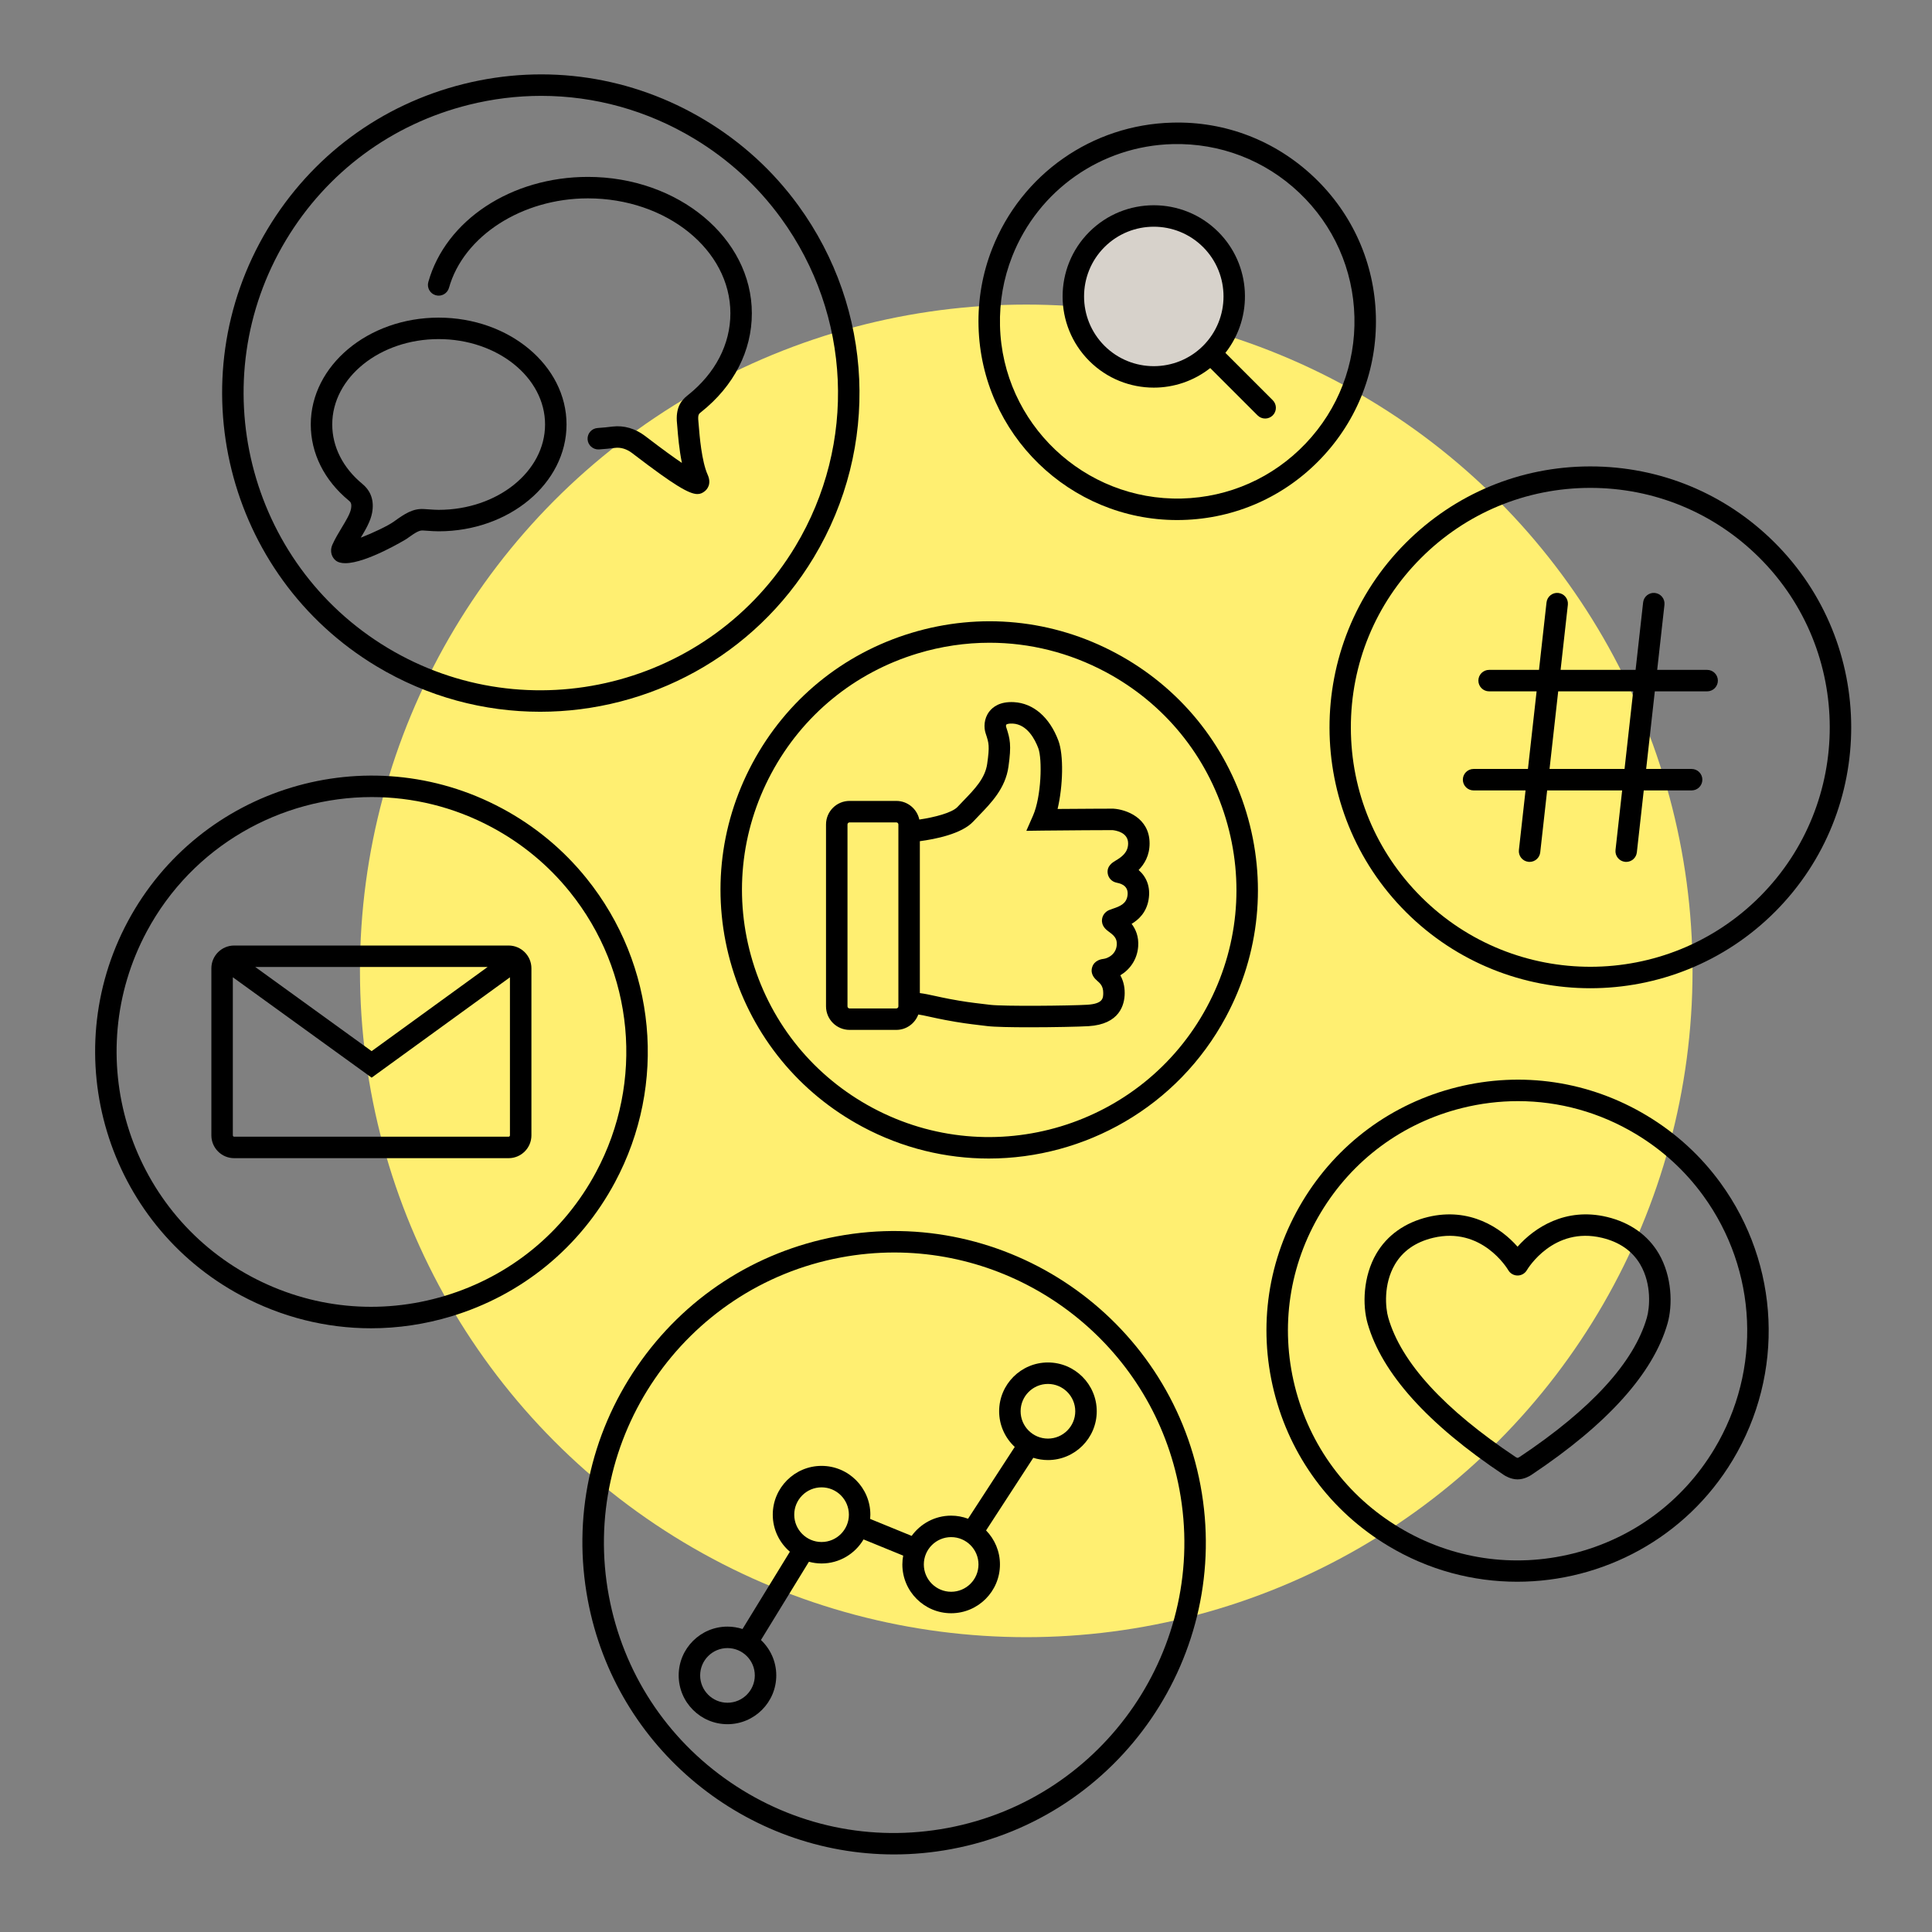 <?xml version="1.0" encoding="utf-8"?>
<!-- Generator: Adobe Illustrator 25.3.1, SVG Export Plug-In . SVG Version: 6.00 Build 0)  -->
<svg version="1.1" id="Layer_1" xmlns="http://www.w3.org/2000/svg" xmlns:xlink="http://www.w3.org/1999/xlink" x="0px" y="0px"
	 viewBox="0 0 360 360" enable-background="new 0 0 360 360" xml:space="preserve">
<rect x="0" y="0" width="360" height="360" fill="#808080" stroke="none"/>
<g>
	<circle fill="#FFEF71" cx="191.227" cy="180.909" r="124.154"/>
	<path d="M69.137,247.506c-8.373,0-16.666-2.064-24.255-6.132
		c-25.021-13.41-34.467-44.677-21.056-69.698s44.679-34.467,69.698-21.057h0.001
		c6.125,3.283,11.425,7.668,15.751,13.033c13.019,16.145,15.102,38.387,5.305,56.665
		c-6.496,12.121-17.324,20.987-30.488,24.964
		C79.17,246.769,74.139,247.506,69.137,247.506z M69.283,148.52
		c-16.953,0-33.378,9.087-41.932,25.045c-12.369,23.078-3.657,51.916,19.42,64.284
		c11.179,5.992,24.023,7.272,36.164,3.604
		c12.142-3.668,22.129-11.845,28.12-23.023c9.035-16.859,7.115-37.375-4.893-52.265
		c-3.989-4.946-8.877-8.99-14.528-12.02
		C84.517,150.329,76.846,148.52,69.283,148.52z"/>
	<path d="M94.773,176.185H43.635c-2.343,0-4.249,1.906-4.249,4.249v31.125
		c0,2.343,1.906,4.249,4.249,4.249H94.773c2.343,0,4.249-1.906,4.249-4.249v-31.125
		C99.022,178.092,97.115,176.185,94.773,176.185z M90.858,180.185l-21.611,15.68
		l-21.682-15.68H90.858z M94.773,211.808H43.635c-0.138,0-0.249-0.111-0.249-0.249
		v-29.459l25.865,18.704l25.771-18.697v29.452
		C95.022,211.697,94.91,211.808,94.773,211.808z"/>
	<path d="M219.345,96.904c-19.99,0-36.499-15.999-37.008-36.095l0,0
		c-0.127-4.997,0.729-9.871,2.545-14.484c5.462-13.882,18.626-23.096,33.537-23.473
		c9.889-0.286,19.283,3.364,26.452,10.18
		c7.169,6.814,11.255,16.014,11.505,25.902
		c0.251,9.889-3.364,19.282-10.18,26.451
		c-6.814,7.169-16.014,11.256-25.902,11.506
		C219.978,96.9,219.659,96.904,219.345,96.904z M186.335,60.708
		c0.462,18.208,15.689,32.626,33.857,32.186
		c8.82-0.224,17.026-3.869,23.105-10.264c6.078-6.395,9.304-14.773,9.08-23.594
		s-3.868-17.026-10.263-23.105s-14.777-9.295-23.595-9.08
		c-13.302,0.337-25.044,8.556-29.916,20.939
		C186.986,51.902,186.223,56.249,186.335,60.708L186.335,60.708z"/>
	<path d="M296.34,184.143c-12.426,0-24.849-4.717-34.325-14.159l0,0
		c-18.993-18.928-19.047-49.778-0.12-68.771
		c9.169-9.2,21.371-14.28,34.36-14.303c0.029,0,0.059,0,0.088,0
		c12.957,0,25.143,5.034,34.323,14.182c18.993,18.928,19.047,49.777,0.121,68.771
		C321.303,179.38,308.82,184.143,296.34,184.143z M264.839,167.15
		c17.432,17.371,45.745,17.322,63.114-0.111
		c17.37-17.431,17.319-45.743-0.111-63.113c-8.424-8.396-19.609-13.016-31.499-13.016
		c-0.027,0-0.054,0-0.081,0c-11.921,0.021-23.119,4.683-31.533,13.127
		c-8.415,8.443-13.037,19.659-13.017,31.579S256.396,158.735,264.839,167.15
		L264.839,167.15z"/>
	<path d="M318.099,124.821h-9.305l1.352-12.122c0.123-1.098-0.668-2.087-1.766-2.209
		c-1.092-0.13-2.088,0.668-2.209,1.766l-1.402,12.565h-13.976l1.353-12.122
		c0.123-1.098-0.668-2.087-1.766-2.209c-1.089-0.13-2.087,0.668-2.209,1.766
		l-1.402,12.565h-9.296c-1.104,0-2,0.896-2,2s0.896,2,2,2h8.85l-1.614,14.46
		h-10.128c-1.104,0-2,0.896-2,2s0.896,2,2,2h9.682l-1.238,11.096
		c-0.123,1.098,0.668,2.087,1.766,2.209c0.075,0.009,0.15,0.013,0.225,0.013
		c1.005,0,1.871-0.756,1.984-1.778l1.288-11.539h13.977l-1.238,11.096
		c-0.123,1.098,0.668,2.087,1.766,2.209c0.075,0.009,0.15,0.013,0.225,0.013
		c1.005,0,1.871-0.756,1.984-1.778l1.287-11.539h8.919c1.104,0,2-0.896,2-2
		s-0.896-2-2-2h-8.472l1.613-14.46h9.751c1.104,0,2-0.896,2-2
		S319.203,124.821,318.099,124.821z M302.711,143.281h-13.977l1.614-14.46h13.976
		L302.711,143.281z"/>
	<path d="M166.587,345.546c-27.398,0-51.847-19.521-57.062-47.407
		c-2.852-15.247,0.406-30.693,9.172-43.491c8.766-12.799,21.991-21.417,37.239-24.269
		c31.474-5.892,61.874,14.935,67.76,46.411s-14.934,61.874-46.411,67.76
		C173.695,345.222,170.114,345.546,166.587,345.546z M166.634,233.384
		c-3.287,0-6.617,0.302-9.963,0.927c-29.309,5.48-48.694,33.784-43.214,63.094
		c2.655,14.197,10.68,26.512,22.597,34.674s26.298,11.194,40.497,8.54
		c29.309-5.48,48.694-33.784,43.214-63.094
		C214.909,251.561,192.143,233.384,166.634,233.384z"/>
	<path d="M195.268,253.876c-5.014,0-9.092,4.079-9.092,9.093
		c0,2.624,1.124,4.985,2.907,6.646l-8.698,13.379
		c-0.984-0.365-2.042-0.575-3.151-0.575c-3.026,0-5.705,1.492-7.359,3.772
		l-7.736-3.163c0.023-0.261,0.04-0.523,0.04-0.79c0-5.014-4.078-9.093-9.092-9.093
		s-9.092,4.079-9.092,9.093c0,2.76,1.241,5.233,3.189,6.901l-8.827,14.403
		c-0.884-0.287-1.824-0.447-2.802-0.447c-5.014,0-9.092,4.078-9.092,9.092
		s4.078,9.092,9.092,9.092s9.092-4.078,9.092-9.092
		c0-2.598-1.101-4.939-2.854-6.597l8.937-14.581
		c0.753,0.203,1.541,0.321,2.358,0.321c3.33,0,6.239-1.805,7.823-4.482
		l7.387,3.02c-0.098,0.534-0.156,1.081-0.156,1.643
		c0,5.014,4.079,9.092,9.093,9.092s9.092-4.078,9.092-9.092
		c0-2.464-0.989-4.699-2.586-6.339l8.798-13.532
		c0.862,0.272,1.779,0.42,2.731,0.42c5.014,0,9.092-4.078,9.092-9.092
		S200.281,253.876,195.268,253.876z M135.555,317.279
		c-2.808,0-5.092-2.284-5.092-5.092s2.284-5.092,5.092-5.092
		s5.092,2.284,5.092,5.092S138.362,317.279,135.555,317.279z M153.087,287.33
		c-2.808,0-5.092-2.284-5.092-5.092c0-2.809,2.284-5.093,5.092-5.093
		s5.092,2.284,5.092,5.093C158.179,285.046,155.895,287.33,153.087,287.33z
		 M177.234,296.603c-2.809,0-5.093-2.284-5.093-5.092s2.284-5.092,5.093-5.092
		c2.808,0,5.092,2.284,5.092,5.092S180.041,296.603,177.234,296.603z M195.268,268.061
		c-2.808,0-5.092-2.284-5.092-5.092c0-2.809,2.284-5.093,5.092-5.093
		s5.092,2.284,5.092,5.093C200.359,265.776,198.075,268.061,195.268,268.061z"/>
	<path d="M282.699,294.733c-8.202,0.001-16.5-2.152-24.026-6.679
		c-10.707-6.438-18.267-16.661-21.284-28.785
		c-3.019-12.123-1.135-24.697,5.304-35.403
		c6.438-10.707,16.661-18.267,28.785-21.284
		c12.121-3.02,24.697-1.134,35.403,5.304l0,0
		c5.411,3.253,10.023,7.47,13.709,12.533
		c11.09,15.233,11.981,35.509,2.271,51.655
		C314.096,286.651,298.584,294.733,282.699,294.733z M282.854,205.18
		c-3.468,0-6.958,0.424-10.41,1.283c-11.087,2.761-20.436,9.673-26.323,19.464
		c-5.888,9.792-7.61,21.29-4.851,32.377
		c2.761,11.087,9.673,20.436,19.464,26.323c9.792,5.888,21.288,7.61,32.377,4.851
		c11.087-2.761,20.436-9.673,26.323-19.464c8.88-14.767,8.064-33.31-2.078-47.241
		c-3.368-4.627-7.586-8.482-12.535-11.459l0,0
		C298.077,207.259,290.524,205.18,282.854,205.18z"/>
	<path d="M282.776,275.661c-1.263,0-2.335-0.674-2.555-0.821
		c-14.199-9.466-22.741-18.965-25.39-28.233
		c-0.976-3.414-0.851-8.757,1.626-12.999c2.012-3.445,5.346-5.812,9.642-6.843
		c7.749-1.862,13.578,2.014,16.677,5.542c3.099-3.528,8.934-7.406,16.678-5.542
		c4.296,1.03,7.63,3.397,9.642,6.843c2.477,4.242,2.602,9.585,1.626,12.999
		c-2.648,9.27-11.192,18.77-25.395,28.236
		C285.135,274.972,284.054,275.661,282.776,275.661z M282.439,271.509
		c0.108,0.068,0.286,0.144,0.361,0.152c0.03-0.01,0.211-0.086,0.319-0.154
		c13.38-8.919,21.376-17.669,23.757-26.001c0.516-1.804,0.921-6.191-1.234-9.883
		c-1.47-2.517-3.865-4.188-7.121-4.971c-9.041-2.166-13.82,5.699-14.02,6.036
		c-0.359,0.608-1.017,0.984-1.723,0.984c-0.003,0-0.005,0-0.008,0
		c-0.709-0.003-1.366-0.378-1.723-0.991c-0.196-0.33-4.967-8.195-14.015-6.029
		c-3.256,0.782-5.651,2.454-7.121,4.971c-2.155,3.691-1.75,8.079-1.234,9.883
		C261.059,253.836,269.053,262.585,282.439,271.509z"/>
	<path d="M100.655,132.626c-10.412,0.001-20.947-2.733-30.501-8.479
		c-28.059-16.872-37.158-53.426-20.286-81.484
		c8.173-13.593,21.15-23.188,36.541-27.02
		c15.391-3.832,31.353-1.441,44.943,6.733c6.868,4.13,12.724,9.482,17.403,15.91
		c14.076,19.338,15.209,45.077,2.884,65.574
		C140.512,122.366,120.82,132.625,100.655,132.626z M100.852,17.862
		c-4.489,0-9.007,0.55-13.476,1.662c-14.354,3.574-26.457,12.523-34.08,25.199
		c-15.735,26.169-7.248,60.261,18.919,75.996
		c26.171,15.737,60.261,7.248,75.997-18.919
		c11.495-19.117,10.438-43.124-2.69-61.16
		c-4.362-5.992-9.823-10.983-16.229-14.836l0,0
		C120.562,20.555,110.782,17.862,100.852,17.862z"/>
	<g>
		<path d="M81.736,59.185c-13.139,0-23.828,8.932-23.828,19.909
			c0,5.367,2.509,10.396,7.064,14.16c0.321,0.265,0.624,0.516,0.431,1.569
			c-0.169,0.92-0.955,2.223-1.716,3.483c-0.607,1.009-1.237,2.052-1.731,3.149
			c-0.606,1.35-0.061,2.449,0.592,2.98c0.438,0.357,1.056,0.508,1.788,0.508
			c3.977,0,11.312-4.452,11.393-4.511c1.908-1.381,2.443-1.605,3.049-1.587
			c0.311,0.017,0.623,0.039,0.938,0.062c0.646,0.046,1.316,0.094,2.021,0.094
			c13.139,0,23.828-8.931,23.828-19.908S94.875,59.185,81.736,59.185z M81.736,95.002
			c-0.562,0-1.133-0.041-1.736-0.084c-0.342-0.024-0.681-0.049-1.02-0.065
			c-2.043-0.124-3.547,0.857-5.596,2.341c-1.062,0.768-3.898,2.119-6.159,2.993
			c0.909-1.511,1.823-3.068,2.111-4.642c0.41-2.23-0.2-4.039-1.815-5.374
			v-0.001c-3.62-2.99-5.613-6.924-5.613-11.076
			c0-8.772,8.895-15.909,19.828-15.909s19.828,7.137,19.828,15.909
			C101.565,87.865,92.67,95.002,81.736,95.002z"/>
		<path d="M130.598,76.816l0.099-0.078c6.062-4.836,9.399-11.354,9.399-18.355
			c0-14.018-13.703-25.421-30.546-25.421c-14.262,0-26.491,8.054-29.738,19.585
			c-0.3,1.063,0.319,2.168,1.383,2.467c1.061,0.305,2.168-0.319,2.467-1.383
			c2.721-9.658,13.608-16.669,25.889-16.669c14.638,0,26.546,9.609,26.546,21.421
			c0,5.759-2.804,11.167-7.895,15.229l-0.079,0.062
			c-1.151,0.906-2.285,2.243-1.966,5.281c0.017,0.152,0.035,0.391,0.06,0.696
			c0.113,1.416,0.325,4.062,0.846,6.61c-1.421-0.96-3.475-2.435-6.433-4.698
			l-0.422-0.321c-1.853-1.403-3.948-2.01-6.071-1.759
			c-0.899,0.107-1.83,0.219-2.761,0.269c-1.104,0.06-1.949,1.002-1.89,2.104
			s1.012,1.944,2.104,1.89c1.061-0.058,2.101-0.181,3.02-0.29
			c1.07-0.133,2.171,0.208,3.182,0.974l0.407,0.312
			c7.409,5.667,10.199,7.318,11.761,7.318c0.563,0,0.968-0.216,1.371-0.535
			c0.33-0.262,1.345-1.258,0.528-3.071c-1.125-2.503-1.511-7.312-1.655-9.121
			c-0.028-0.35-0.05-0.622-0.068-0.797
			C130.003,77.285,130.227,77.108,130.598,76.816z"/>
	</g>
	<path d="M184.241,215.875c-7.973,0-16.054-1.906-23.558-5.929
		c-11.783-6.314-20.401-16.84-24.268-29.637
		c-3.866-12.798-2.518-26.334,3.798-38.117
		c6.314-11.782,16.84-20.4,29.637-24.267
		c12.801-3.864,26.336-2.517,38.116,3.798
		c11.783,6.314,20.401,16.84,24.268,29.637s2.518,26.334-3.798,38.116
		C219.422,206.296,202.108,215.875,184.241,215.875z M184.385,119.766
		c-4.475,0-8.973,0.659-13.377,1.989c-11.774,3.558-21.458,11.486-27.269,22.327
		c-5.811,10.842-7.052,23.296-3.494,35.07
		c3.557,11.774,11.486,21.458,22.327,27.269
		c22.379,11.995,50.344,3.548,62.339-18.834c5.811-10.841,7.051-23.295,3.494-35.069
		c-3.558-11.774-11.486-21.458-22.327-27.269
		C199.291,121.612,191.873,119.766,184.385,119.766z"/>
	<path d="M212.164,162.113c1.068-1.083,2.045-2.674,2.045-4.957
		c0-4.79-4.398-6.326-6.724-6.47l-0.128-0.004
		c-0.068,0-5.673,0.015-10.291,0.057c1.013-4.268,1.164-10.035,0.146-12.74
		c-1.64-4.357-4.66-6.969-8.287-7.165c-2.589-0.137-3.915,0.878-4.589,1.756
		c-1.035,1.347-1.016,3.013-0.684,4.032l0.05,0.149
		c0.556,1.698,0.724,2.21,0.245,5.563c-0.384,2.688-2.326,4.698-4.383,6.825
		c-0.388,0.401-0.771,0.799-1.139,1.195c-1.025,1.104-4.298,1.939-7.124,2.357
		c-0.422-1.98-2.182-3.471-4.286-3.471h-8.713c-2.418,0-4.386,1.967-4.386,4.385
		v33.894c0,2.418,1.968,4.386,4.386,4.386h8.713c1.882,0,3.477-1.198,4.097-2.866
		c0.641,0.094,1.376,0.252,2.28,0.451c0.799,0.176,1.7,0.373,2.748,0.571
		c2.883,0.546,4.457,0.732,6.45,0.97l1.413,0.17
		c1.304,0.16,4.426,0.219,7.801,0.219c4.404,0,9.238-0.101,11.019-0.208
		c5.829-0.354,6.729-4.003,6.747-6.146c0.012-1.404-0.351-2.499-0.815-3.334
		c1.73-1.03,3.135-2.871,3.326-5.352c0.144-1.873-0.474-3.253-1.221-4.233
		c1.336-0.792,2.742-2.132,3.153-4.458
		C214.451,165.216,213.579,163.337,212.164,162.113z M167.401,187.521
		c0,0.213-0.173,0.386-0.385,0.386h-8.713c-0.213,0-0.386-0.173-0.386-0.386
		v-33.894c0-0.212,0.173-0.385,0.386-0.385h8.713c0.212,0,0.385,0.173,0.385,0.385
		V187.521z M206.416,162.817c0.121,0.678,0.637,1.475,1.723,1.677
		c1.051,0.194,2.239,0.786,1.937,2.5c-0.248,1.404-1.383,1.889-2.729,2.336
		c-0.291,0.097-0.531,0.182-0.703,0.258c-0.73,0.324-1.216,0.972-1.298,1.731
		c-0.136,1.261,0.805,1.951,1.311,2.323c0.9,0.66,1.53,1.222,1.438,2.431
		c-0.145,1.874-1.815,2.511-2.388,2.586c-0.443,0.058-1.792,0.233-2.202,1.584
		c-0.403,1.329,0.58,2.19,0.95,2.516c0.529,0.463,1.128,0.987,1.117,2.274
		c-0.008,0.94-0.017,2.007-2.988,2.188c-3.18,0.191-15.605,0.316-18.09,0.011
		l-1.43-0.172c-1.992-0.236-3.431-0.407-6.178-0.927
		c-1.004-0.19-1.868-0.38-2.634-0.549c-1.044-0.229-1.967-0.425-2.852-0.537
		v-28.305c2.839-0.375,7.8-1.341,9.957-3.666
		c0.351-0.377,0.715-0.755,1.084-1.136c2.296-2.376,4.898-5.069,5.465-9.04
		c0.587-4.104,0.301-5.227-0.403-7.375l-0.042-0.127
		c-0.022-0.095-0.01-0.305,0.049-0.375c0.058-0.069,0.387-0.24,1.198-0.195
		c2.697,0.146,4.14,2.932,4.76,4.58c0.77,2.043,0.578,9.02-0.975,12.558
		l-1.25,2.847l3.108-0.043c4.454-0.062,12.052-0.084,12.933-0.087
		c0.608,0.056,2.925,0.404,2.925,2.474c0,1.679-1.168,2.516-2.365,3.229
		C207.34,160.685,206.161,161.388,206.416,162.817z"/>
	<g>
		<circle fill="#D7D2CB" cx="214.992" cy="55.237" r="15"/>
		<path d="M237.156,74.573l-8.82-8.82c5.26-6.667,4.826-16.387-1.323-22.536
			c-6.627-6.627-17.412-6.629-24.041,0c-6.628,6.628-6.628,17.412,0,24.041
			c3.314,3.314,7.668,4.971,12.021,4.971c3.724,0,7.443-1.223,10.516-3.647
			l8.82,8.82c0.391,0.391,0.902,0.586,1.414,0.586s1.023-0.195,1.414-0.586
			C237.938,76.62,237.938,75.355,237.156,74.573z M205.8,64.43
			c-5.068-5.069-5.068-13.316,0-18.385c2.535-2.534,5.863-3.801,9.192-3.801
			s6.658,1.268,9.192,3.801c5.068,5.068,5.068,13.315,0,18.385
			C219.117,69.496,210.869,69.497,205.8,64.43z"/>
	</g>
</g>
</svg>
